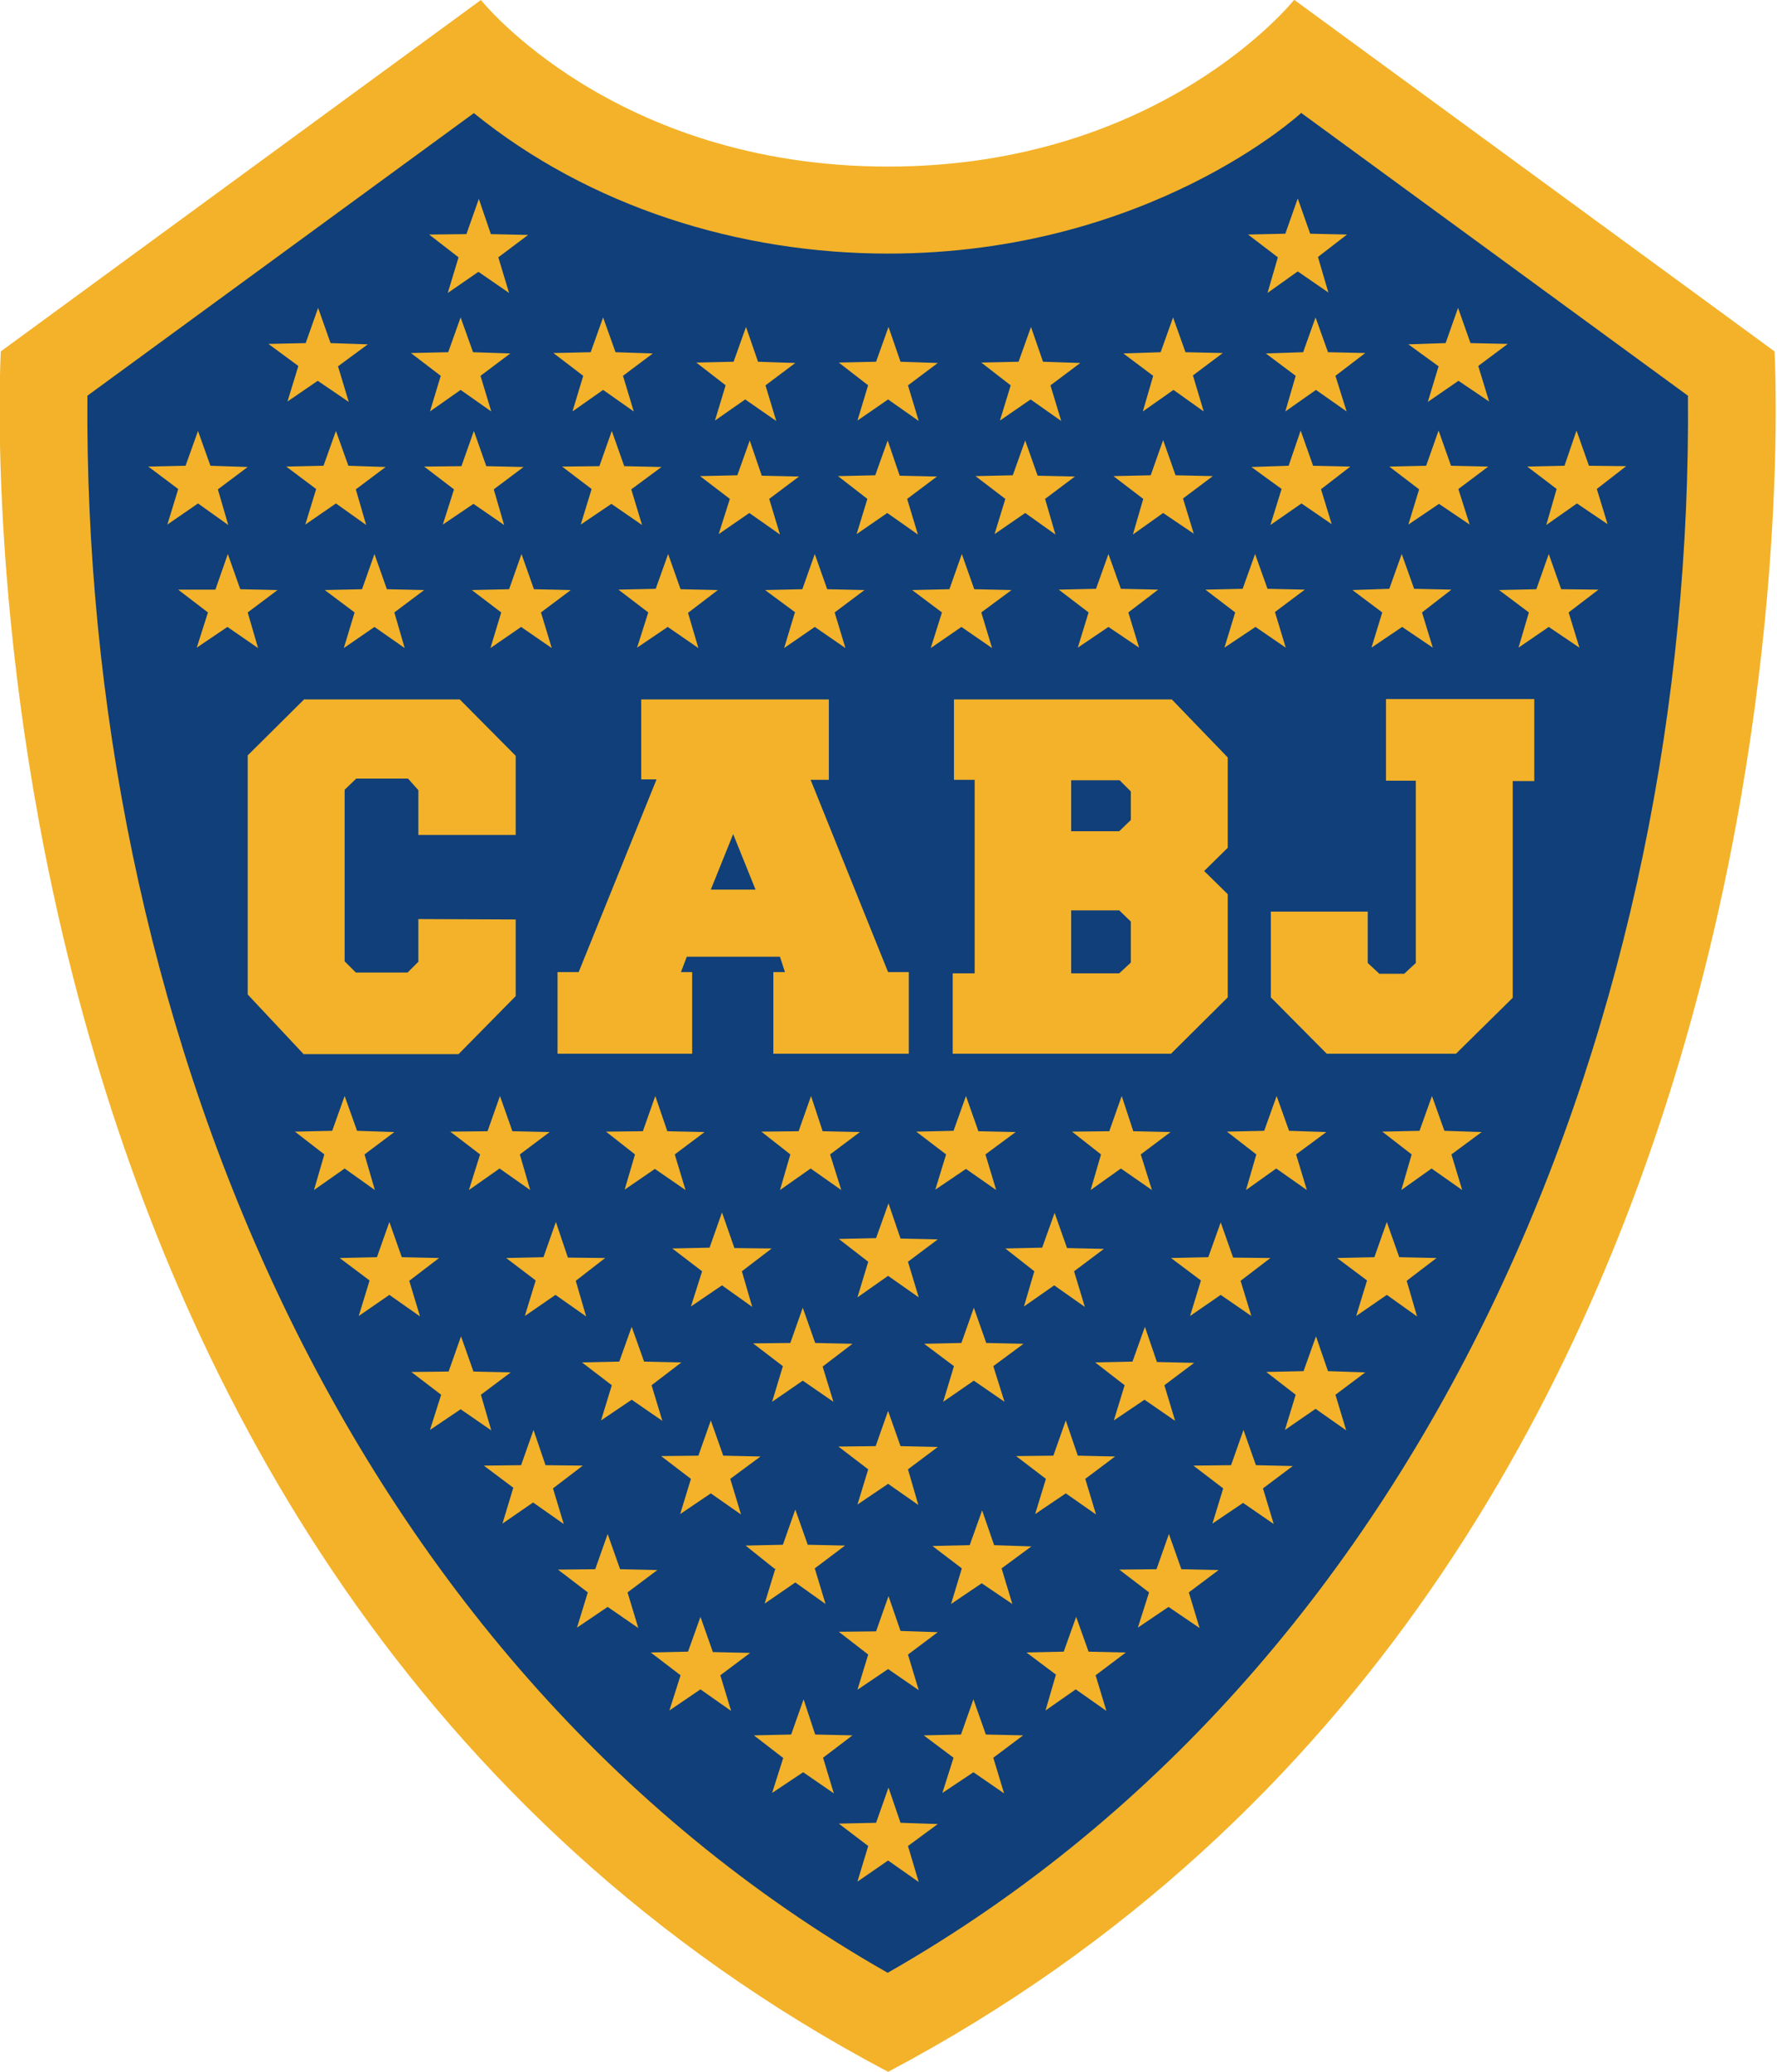 <svg xmlns="http://www.w3.org/2000/svg" width="429" height="500" fill="none"><path fill="#103F79" fill-rule="evenodd" d="m313.7 14.3 104 76c3.7 154-62.4 320-203.4 397.4C73.3 410.3 7.3 244.4 11 90.4l104-76c52.8 49 145.8 49 198.7 0Z" clip-rule="evenodd"/><path fill="#F3B229" fill-rule="evenodd" d="M312.4 0s-32 40.2-98 40.2C148.1 40.2 116.1 0 116.1 0L.2 84.8S-17 377.8 214.4 500c231.4-122.3 214-415.2 214-415.2L312.5 0Zm1.8 27.3 93.3 68.2c1.3 147-59.6 304.5-193.2 380.6C80.7 400.1 20 242.5 21.1 95.5l93.3-68.2c27.9 22.6 64 33.9 100 33.9 63.1 0 99.8-34 99.8-34Z" clip-rule="evenodd"/><path fill="#F3B229" fill-rule="evenodd" d="m209.6 399.3-7.1-5.5 9-.1 3-8.5 2.9 8.4 9 .3-7.2 5.4 2.6 8.6-7.4-5.1-7.4 5 2.6-8.5ZM255 404.2l-7.2-5.4 9-.2 3-8.4 3 8.4 9 .2-7.3 5.5 2.6 8.6-7.4-5.2-7.3 5.1 2.5-8.6ZM164.3 404.3l-7.2-5.5 9-.2 3-8.4 3 8.5 9 .2-7.2 5.4 2.6 8.6-7.4-5.2-7.5 5.1 2.7-8.5ZM189 424.2l-7-5.4 9-.2 3-8.5 2.8 8.5 9 .2-7.1 5.4 2.6 8.6-7.4-5.1-7.5 5 2.7-8.5ZM230.2 424.2l-7.2-5.4 9-.2 3-8.5 3 8.5 9 .2-7.2 5.4 2.6 8.6-7.4-5.1-7.5 5 2.7-8.5ZM209.6 445.5l-7.1-5.4 9-.2 3-8.5 2.9 8.5 9 .3-7.2 5.3 2.6 8.7-7.4-5.2-7.4 5.1 2.6-8.6ZM209.6 354.6l-7.2-5.5 9-.1 3-8.5 3 8.5 9 .2-7.2 5.4 2.5 8.6-7.3-5.1-7.4 5 2.6-8.5ZM166.8 356.9l-7.2-5.5 9-.1 3-8.5 3 8.5 9 .2-7.3 5.4 2.6 8.6-7.3-5.1-7.4 5 2.6-8.5ZM252.5 356.9l-7.2-5.5 9-.1 3-8.5 2.9 8.5 9 .2-7.2 5.4 2.6 8.6-7.3-5.1-7.4 5 2.6-8.5ZM124 359.1l-7.2-5.4 9-.1 3-8.5 2.9 8.5 9 .1-7.2 5.5 2.6 8.6-7.4-5.2-7.4 5.1 2.6-8.6ZM295.3 359.2l-7.2-5.5 9.1-.1 3-8.5 3 8.5 8.9.2-7.2 5.4 2.6 8.6-7.4-5.1-7.4 5 2.6-8.5ZM141.9 384.3l-7.2-5.5 9-.1 3-8.5 3 8.5 9 .2-7.2 5.4 2.6 8.6-7.4-5.1-7.4 5 2.6-8.5ZM277.4 384.3l-7.2-5.5 9-.1 3-8.5 3 8.5 9 .2-7.2 5.4 2.6 8.6-7.5-5.1-7.4 5 2.7-8.5ZM232.2 378.5l-7.1-5.4 9-.2 3-8.4 2.9 8.4 9 .3-7.2 5.3 2.6 8.6-7.4-5-7.4 5 2.6-8.6ZM187 378.6 180 373l9-.2 3-8.5 3 8.5 9 .2-7.3 5.5 2.6 8.6-7.3-5.2-7.4 5.1 2.6-8.5ZM147.7 334.3l-7.2-5.5 9-.2 3-8.4 3 8.4 9 .2-7.2 5.5 2.6 8.6-7.4-5.1-7.4 5 2.6-8.5ZM271.5 334.3l-7.1-5.5 9-.2 3-8.4 2.9 8.5 9 .2-7.2 5.4 2.6 8.6-7.4-5.1-7.4 5 2.6-8.5ZM106.5 336.6l-7.2-5.5 9-.1 3-8.5 3 8.5 9 .2-7.2 5.4 2.5 8.6-7.4-5.1-7.4 5 2.7-8.5ZM312.8 336.6l-7.1-5.5 9-.2 3-8.4 2.9 8.4 9 .3-7.2 5.4 2.6 8.6-7.4-5.2-7.4 5.1 2.6-8.5ZM189 329.7l-7.2-5.5 9-.1 3-8.5 3 8.5 9 .2-7.2 5.5 2.6 8.5-7.4-5.1-7.4 5.1 2.6-8.6ZM230.3 329.7l-7.2-5.4 9-.2 3-8.5 3 8.5 9 .2-7.3 5.4 2.7 8.6-7.4-5.1-7.4 5.1 2.6-8.6ZM330 309l-7.2-5.4 9-.2 3-8.5 3 8.5 9 .2-7.2 5.5 2.5 8.6-7.3-5.2-7.4 5.1 2.6-8.5ZM89.2 309l-7.2-5.4 9-.2 3-8.5 3 8.5 9 .2-7.2 5.5 2.6 8.6-7.4-5.2-7.4 5.1 2.6-8.5ZM289.9 309l-7.2-5.4 9-.2 3-8.4 3 8.5 9 .1-7.2 5.5 2.6 8.5-7.4-5.1-7.4 5.1 2.6-8.5ZM129.3 309l-7.1-5.4 9-.2 3-8.5 2.9 8.6 9 .1-7.1 5.5 2.5 8.6-7.4-5.2-7.4 5.1 2.6-8.5ZM169.5 306.8l-7.2-5.5 9-.2 3-8.5 3 8.6 9 .1-7.2 5.5 2.5 8.6-7.3-5.2-7.5 5.1 2.7-8.5ZM249.7 306.8l-7-5.5 8.9-.2 3-8.4 3 8.5 8.9.2-7.2 5.4 2.6 8.6-7.4-5.2-7.3 5.1 2.5-8.5ZM209.6 304.5l-7.1-5.5 9-.2 3-8.4 2.9 8.5 9 .2-7.2 5.4 2.6 8.6-7.4-5.2-7.4 5.2 2.6-8.6ZM303.3 278.6l-7.1-5.5 9-.2 3-8.4 3 8.4 9 .3-7.3 5.4 2.6 8.6-7.4-5.2-7.3 5.2 2.5-8.6ZM340.8 278.6l-7.1-5.5 9-.2 3-8.4 3 8.4 9 .3-7.3 5.4 2.6 8.6-7.4-5.2-7.3 5.2 2.5-8.6ZM78.3 278.6l-7.1-5.5 9-.2 3-8.4 3 8.4 9 .3-7.2 5.4 2.5 8.6-7.3-5.2-7.4 5.2 2.5-8.6ZM265.8 278.6l-7-5.5 9-.1 3-8.5 2.8 8.5 9 .2-7.2 5.4 2.7 8.6-7.5-5.2-7.3 5.2 2.5-8.6ZM115.9 278.6l-7.2-5.5 9-.1 3-8.5 3 8.5 9 .2-7.2 5.4 2.5 8.6-7.4-5.2-7.4 5.2 2.7-8.6ZM153.3 278.6l-7-5.5 8.9-.1 3-8.5 2.9 8.5 9 .2-7.2 5.4 2.6 8.6-7.4-5.1-7.3 5 2.5-8.5ZM228.4 278.6l-7.2-5.5 9-.2 3-8.4 3 8.5 9 .2-7.3 5.4 2.6 8.6-7.3-5.1-7.4 5 2.6-8.5ZM190.8 278.6l-7-5.5 9-.1 3-8.5 2.8 8.5 9 .2-7.2 5.4 2.7 8.6-7.4-5.2-7.4 5.2 2.5-8.6ZM73.5 168.8H111l13.5 13.6v19.1H101v-10.8l-2.5-2.8H86l-2.8 2.7V232l2.7 2.7h12.5l2.6-2.6v-10.3l23.5.1v18.5l-13.8 14H73.3L59.8 240v-57.7l13.7-13.6ZM171.6 214.7h10.8l-5.4-13.4-5.4 13.4Zm28.5-45.9v19.4h-4.4l18.7 46.4h5v19.7h-32.7v-19.7h2.8l-1.2-3.7h-22.5l-1.4 3.7h2.7v19.7h-32.5v-19.7h5.1l18.8-46.5h-3.7v-19.3h45.3ZM273 191l-2.7-2.7h-11.7v12.3h11.6l2.8-2.7V191Zm0 31.4-2.8-2.7h-11.6v15.2h11.6l2.8-2.6v-9.9Zm23.4-6.6v24.9l-13.7 13.6H230v-19.4h5.3v-46.7h-5v-19.4h52.6l13.5 14v21.8l-5.7 5.6 5.7 5.6ZM365.2 240.8l-13.7 13.5h-31.2l-13.5-13.6V220h23.4v12.4l2.8 2.6h6l2.8-2.6v-44h-7.2v-19.7h35.8v19.8h-5.2v52.2ZM176.2 120.4l-7.2-5.5 9-.2 3-8.4 2.9 8.5 9 .2-7.2 5.4 2.6 8.6-7.4-5.2-7.4 5.1 2.7-8.5ZM142.8 118l-7.1-5.4 9-.1 3-8.5 3 8.5 9 .2-7.3 5.4 2.6 8.6-7.4-5.1-7.4 5 2.6-8.5ZM76.3 118l-7.2-5.4 9-.2 3-8.4 3 8.4 9 .3-7.2 5.4 2.5 8.6-7.3-5.2-7.4 5.1 2.6-8.5ZM43 118l-7.2-5.4 9-.2 3-8.4 3 8.4 9 .3-7.2 5.4 2.5 8.6-7.3-5.2-7.4 5.1 2.6-8.5ZM109.6 118.1l-7.2-5.5 9-.1 3-8.5 3 8.5 9 .2-7.2 5.4 2.5 8.6-7.4-5.1-7.4 5 2.7-8.5ZM209.4 120.4l-7.1-5.5 9-.2 3-8.4 2.9 8.5 9 .2-7.2 5.4 2.6 8.6-7.4-5.2-7.4 5.1 2.6-8.5ZM242.7 120.4l-7.2-5.5 9-.2 3-8.4 3 8.5 9 .2-7.2 5.4 2.5 8.6-7.3-5.2-7.4 5.1 2.6-8.5ZM285.6 120.3l7.2-5.4-9-.2-3-8.5-3 8.5-9 .2 7.2 5.5-2.5 8.6 7.3-5.2 7.4 5-2.6-8.5ZM319 118l7-5.4-9-.2-3-8.5-2.9 8.5-9 .3 7.3 5.3-2.7 8.7 7.5-5.2 7.3 5-2.6-8.5ZM385.5 118l7.1-5.5-9-.1-3-8.5-2.9 8.5-9 .2 7.1 5.4-2.5 8.7 7.4-5.2 7.4 5-2.6-8.5ZM352.1 118l7.2-5.4-9-.2-3-8.5-3 8.5-8.9.2 7.2 5.5-2.6 8.5 7.4-5 7.4 5-2.7-8.5ZM110.7 62.1l-7.1-5.5 9-.1 3-8.5 2.9 8.5 9 .2-7.2 5.4 2.6 8.6-7.4-5.1-7.4 5.1 2.6-8.6ZM318.2 62l7-5.4-8.9-.2-3-8.5-3 8.5-9 .2 7.2 5.5-2.5 8.6 7.3-5.2 7.4 5.1-2.5-8.5ZM72 88.3 64.8 83l9-.2 3-8.5 3 8.5 9 .3-7.2 5.3 2.6 8.6-7.5-5.1-7.3 5 2.6-8.5ZM175.2 93l-7.1-5.5 9-.2 3-8.4 2.9 8.4 9 .3-7.2 5.4 2.6 8.6-7.5-5.2-7.3 5.1 2.6-8.6ZM209.6 93l-7.1-5.5 9-.2 3-8.4 2.9 8.4 9 .3-7.2 5.4 2.6 8.6-7.4-5.2-7.4 5.1 2.6-8.6ZM244 93l-7.1-5.5 9-.2 3-8.4 2.9 8.4 9 .3-7.2 5.4 2.6 8.6-7.4-5.2-7.4 5.1L244 93ZM106.4 90.7l-7.2-5.5 9-.2 3-8.4 3 8.4 9 .3-7.2 5.4 2.6 8.6-7.4-5.2-7.4 5.2 2.6-8.6ZM140.8 90.7l-7.2-5.5 9-.2 3-8.4 3 8.4 9 .3-7.2 5.4 2.6 8.6-7.4-5.2-7.4 5.2 2.6-8.6ZM356.9 88.3 364 83l-9-.2-3-8.5-3 8.5-9 .3 7.3 5.3-2.6 8.6 7.4-5.1 7.4 5-2.6-8.5ZM288 90.6l7.2-5.4-9-.2-3-8.4-3 8.4-9 .3 7.2 5.4-2.5 8.6 7.4-5.2 7.3 5.2-2.6-8.7ZM322.4 90.7l7.2-5.5-9-.2-3-8.4-3 8.4-9 .3 7.2 5.4-2.5 8.6 7.4-5.2 7.4 5.2-2.7-8.6ZM156.5 147.8l-7.2-5.5 9-.2 3-8.4 3 8.5 9 .2-7.2 5.5 2.5 8.5-7.4-5.1-7.4 5 2.7-8.5ZM121 147.8l-7.1-5.4 9-.2 3-8.5 3 8.5 8.9.2-7.2 5.4 2.6 8.6-7.4-5.1-7.4 5.1 2.6-8.6ZM85.6 147.8l-7.2-5.4 9-.2 3-8.5 3 8.5 9 .2-7.2 5.4 2.5 8.6-7.3-5.1-7.4 5.1 2.6-8.6ZM50.2 147.8l-7.2-5.5h9l3-8.6 3 8.5 9 .2-7.2 5.4 2.5 8.6-7.4-5.1-7.4 5 2.7-8.5ZM192 147.8l-7.3-5.4 9-.2 3-8.5 3 8.5 9 .2-7.2 5.4 2.6 8.6-7.4-5.1-7.4 5.1 2.6-8.6ZM227.4 147.8l-7.2-5.4 9-.2 3-8.5 3 8.5 9 .2-7.3 5.4 2.6 8.6-7.4-5.1-7.4 5.1 2.7-8.6ZM307.8 147.7l7.2-5.4-9-.2-3-8.4-3 8.4-9 .2 7.2 5.5-2.6 8.5 7.5-5 7.3 5-2.6-8.6ZM343.3 147.8l7.1-5.5-9-.2-3-8.4-3 8.4-8.9.3 7.2 5.4-2.6 8.5 7.4-5 7.4 5-2.6-8.5ZM378.7 147.8l7.2-5.5-9-.1-3-8.5-3 8.5-9 .2 7.2 5.4-2.5 8.5 7.3-5 7.4 5-2.6-8.5ZM272.4 147.8l7.2-5.5-9-.2-3-8.4-3 8.4-9 .2 7.2 5.5-2.6 8.5 7.4-5 7.4 5-2.6-8.5Z" clip-rule="evenodd"/></svg>